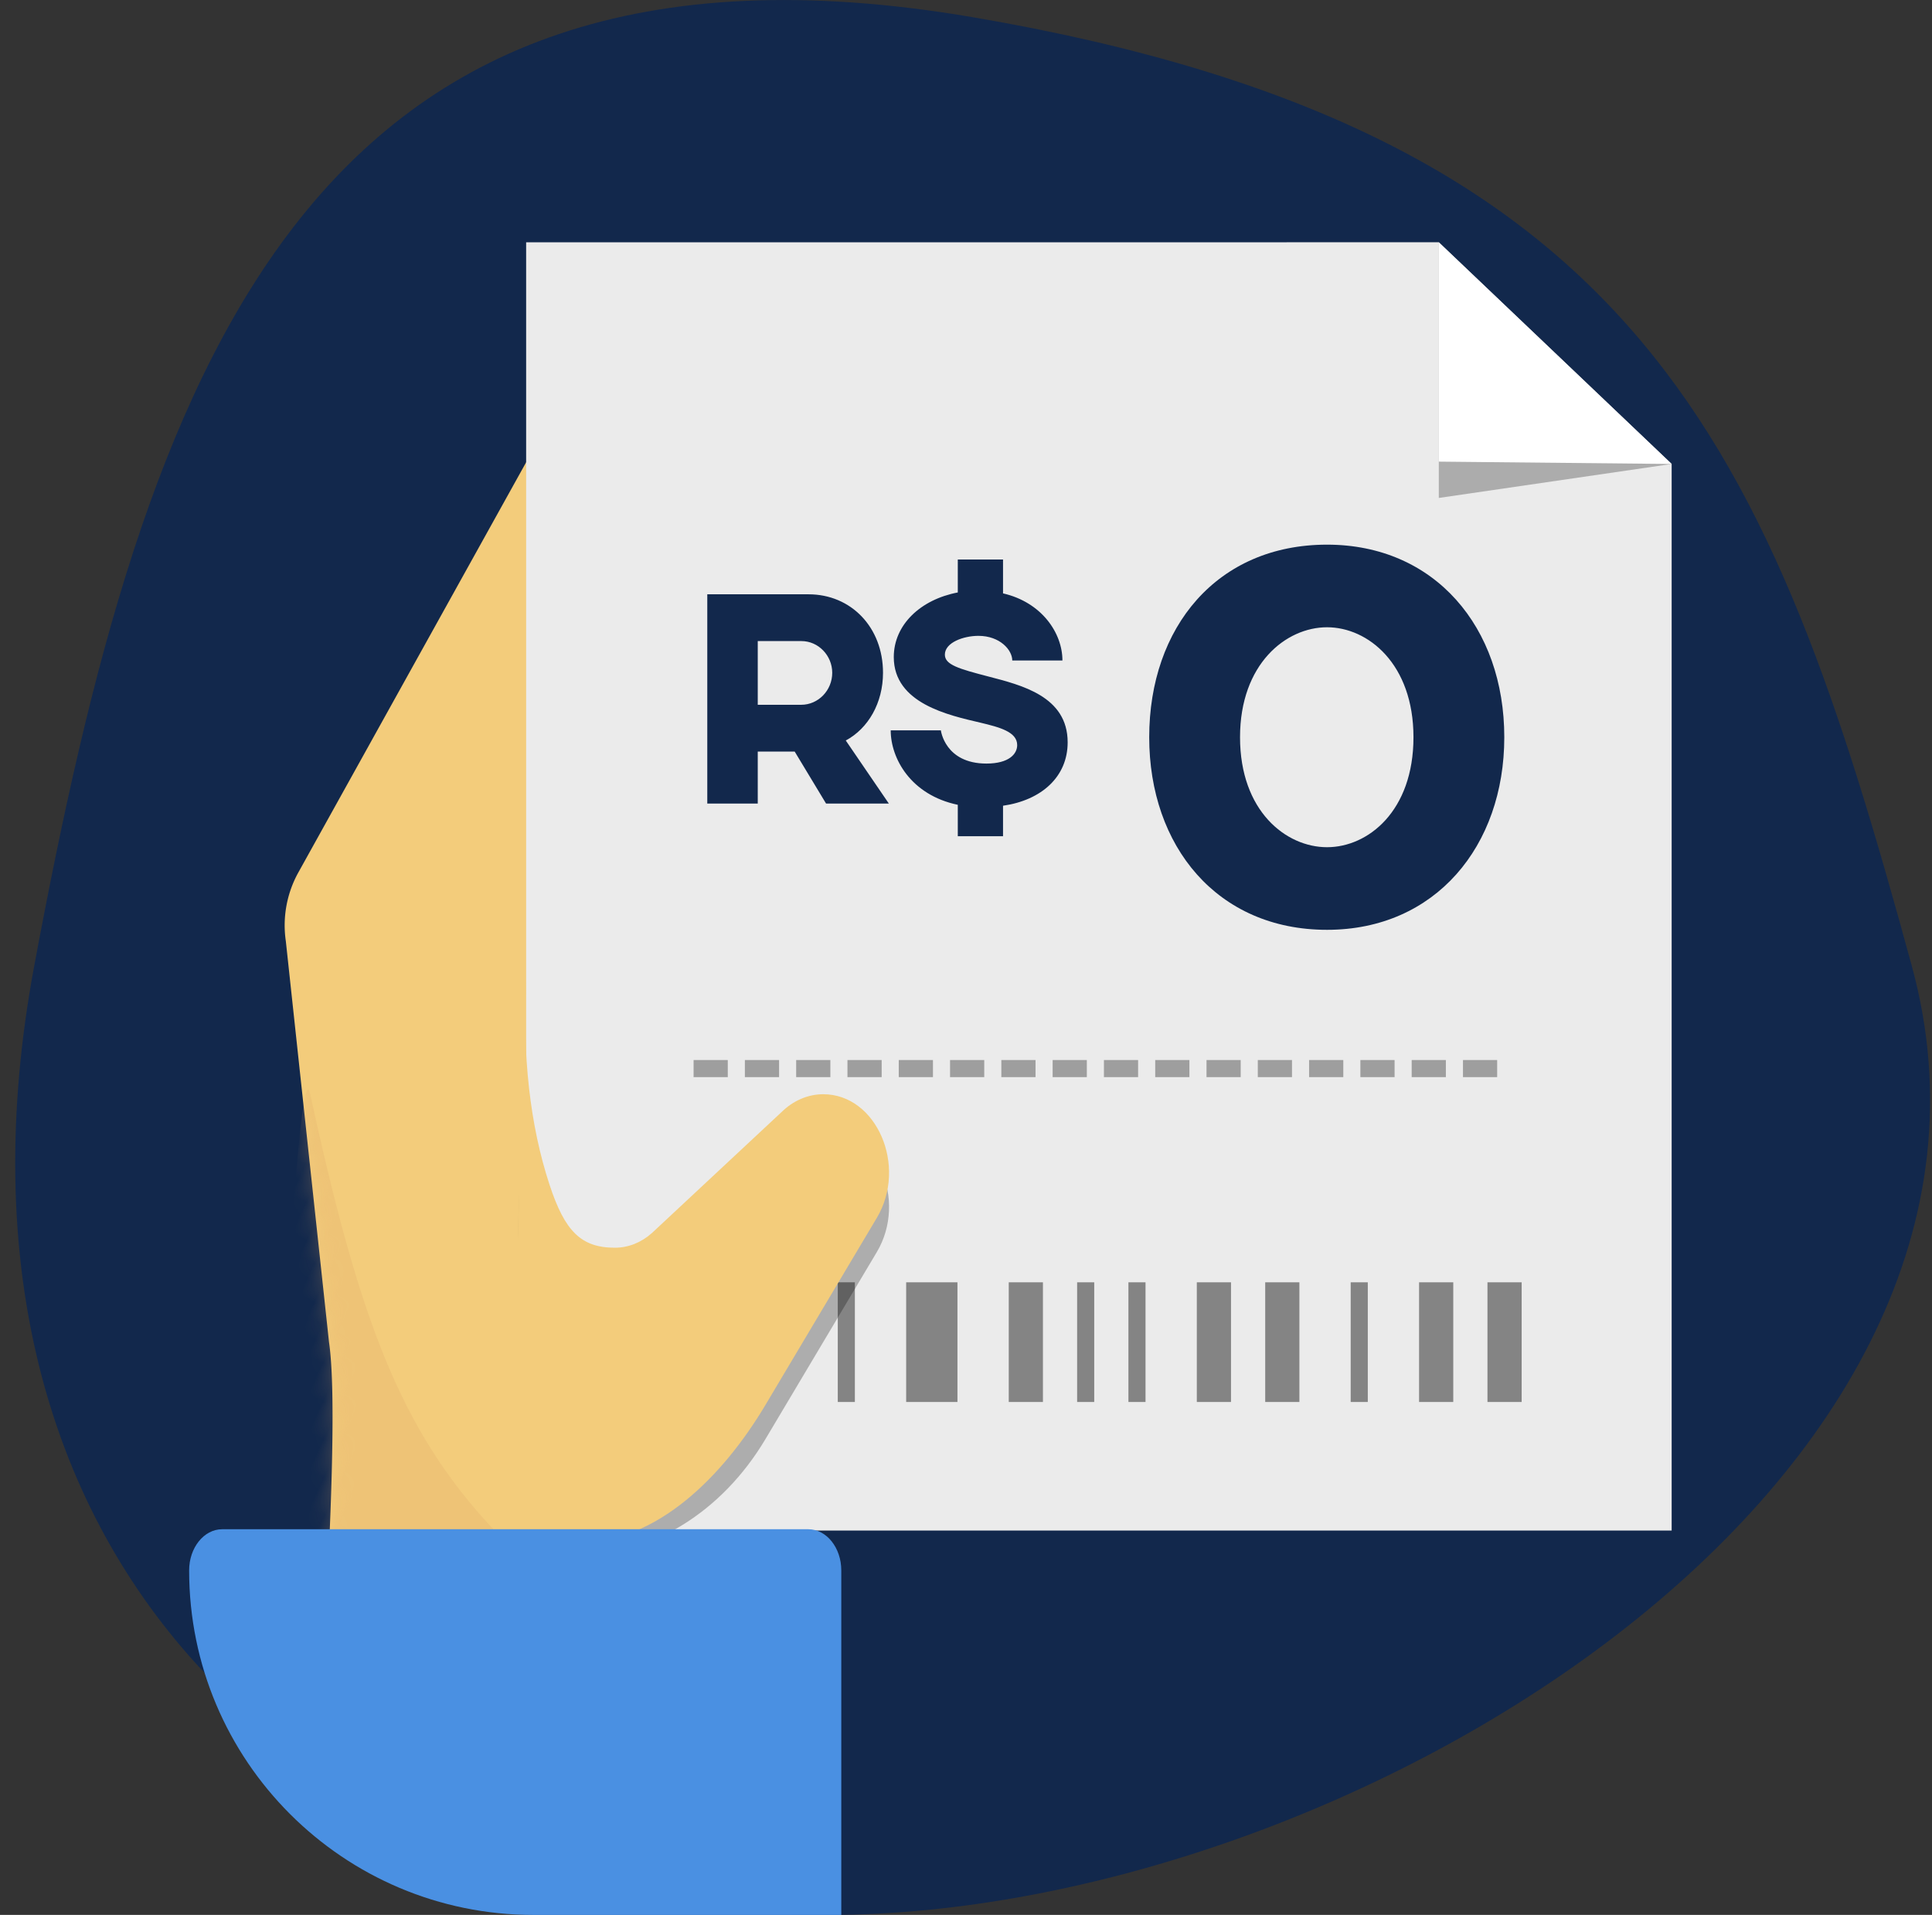 <svg xmlns="http://www.w3.org/2000/svg" xmlns:xlink="http://www.w3.org/1999/xlink" width="113" height="112" viewBox="0 0 113 112">
    <rect x="0" y="0" width="113" height="112" fill="#333333" stroke="none"/>
    <defs>
        <path id="a" d="M26.653 33.22c1.414-1.288 2.789-5.361 2.686-7.284l1.435-12.397c.848-3.607.363-12.47 3.8-12.657 3.435-.187 5.144 2.494 5.33 5.98l1.462 27.47a6.382 6.382 0 0 1-1.103 3.946L27.712 58.25c-1.065 1.555-2.82 5.153-5.266 10.796-.69 2.835-.445 4.827-3.324 4.827H2.064c-2.8 0-1.408-5.467-.822-7.872l1.245-5.11c.56-2.3 8.614-11.523 24.166-27.672z"/>
    </defs>
    <g fill="none" fill-rule="evenodd">
        <path fill="#12284C" d="M48.423 112.002c30.327 0 71.647-25.254 63.398-55.497-8.25-30.242-15.732-48.81-54.912-55.496C17.73-5.678 8.46 21.843 2 56.505c-6.461 34.663 16.098 55.497 46.424 55.497z"/>
        <g transform="scale(-1 1) rotate(-26 48.09 170.068)">
            <mask id="b" fill="#fff">
                <use xlink:href="#a"/>
            </mask>
            <use fill="#F3CC7B" fill-rule="nonzero" xlink:href="#a"/>
            <path fill="#E1A868" d="M35.055 45.7c-8.31 10.527-13.32 15.335-20.78 18.172-7.46 2.838-3.95 4.625-7.47 5.533-9.836 2.537-8.909 3.897 2.782 4.08l12.652 4.36C32.197 54.624 36.47 43.909 35.055 45.7z" mask="url(#b)" opacity=".5"/>
        </g>
        <path fill="#EBEBEB" d="M30.773 14.171V89.52h67V27.137L84.154 14.17z"/>
        <path fill="#12284C" fill-rule="nonzero" d="M47.29 34.76c2.484 0 4.356 1.926 4.356 4.59 0 1.764-.864 3.258-2.178 3.96l2.52 3.69h-3.672l-1.836-3.042h-2.16V47h-2.952V34.76h5.922zm-.414 2.736H44.32v3.726h2.538c1.008 0 1.818-.846 1.818-1.872 0-1.008-.81-1.854-1.8-1.854zm15.57 5.922c0 2.016-1.53 3.384-3.78 3.708v1.782H56.02v-1.836c-2.754-.576-3.924-2.718-3.924-4.356h2.934s.234 1.944 2.664 1.944c1.314 0 1.8-.558 1.8-1.08 0-.774-1.026-1.044-2.16-1.314-1.836-.432-5.058-1.116-5.058-3.834 0-1.89 1.566-3.366 3.744-3.78v-1.926h2.646v1.98c2.268.522 3.474 2.322 3.474 3.924h-2.934c0-.612-.72-1.44-1.98-1.44-.882 0-1.962.396-1.962 1.098 0 .594.81.828 2.538 1.278 1.926.504 4.644 1.152 4.644 3.852zM87.984 43.12c0 6.368-4.032 11.264-10.368 11.264-6.432 0-10.4-4.896-10.4-11.264 0-6.432 3.968-11.264 10.4-11.264 6.304 0 10.368 4.832 10.368 11.264zm-5.312 0c0-4.288-2.656-6.432-5.056-6.432s-5.088 2.144-5.088 6.432c0 4.32 2.688 6.432 5.088 6.432s5.056-2.112 5.056-6.432z"/>
        <path fill="#848484" d="M87 75h2v7h-2zM83 75h2v7h-2zM79 75h1v7h-1zM74 75h2v7h-2zM70 75h2v7h-2zM66 75h1v7h-1zM63 75h1v7h-1zM49 75h1v7h-1zM59 75h2v7h-2zM53 75h3v7h-3z"/>
        <path stroke="#9E9E9E" stroke-dasharray="1,2" stroke-linecap="square" d="M41.067 62.5h46.088"/>
        <path fill="#000" d="M30.134 91h3.544c4.408 0 8.543-2.546 11.094-6.832l6.513-10.938C53.09 70.197 51.27 66 48.152 66c-.827 0-1.632.318-2.295.907l-9.747 8.655c-.623.554-1.38.853-2.157.853-1.995 0-3.612-1.928-3.612-4.306v-2.263" opacity=".262"/>
        <path fill="#F3CC7B" d="M29.72 90.21h4.233c4.408 0 8.268-3.756 10.82-8.042l6.512-10.938C53.09 68.197 51.27 64 48.152 64c-.827 0-1.632.318-2.295.907l-7.733 7.217c-.624.554-1.38.853-2.158.853-1.995 0-2.938-.978-3.83-3.7-1.137-3.466-1.59-7.513-1.363-12.141L29.721 90.21z"/>
        <path fill="#4A90E2" d="M49.206 112.002v-20.15c0-1.33-.865-2.409-1.932-2.409h-34.28c-1.067 0-1.932 1.08-1.932 2.41 0 11.128 9.02 20.149 20.149 20.149h17.995z"/>
        <path fill="#000" fill-opacity=".268" d="M84.154 14.171v14.953l13.62-1.987z"/>
        <path fill="#FFF" d="M84.154 14.171V27l13.62.137z"/>
    </g>
</svg>
